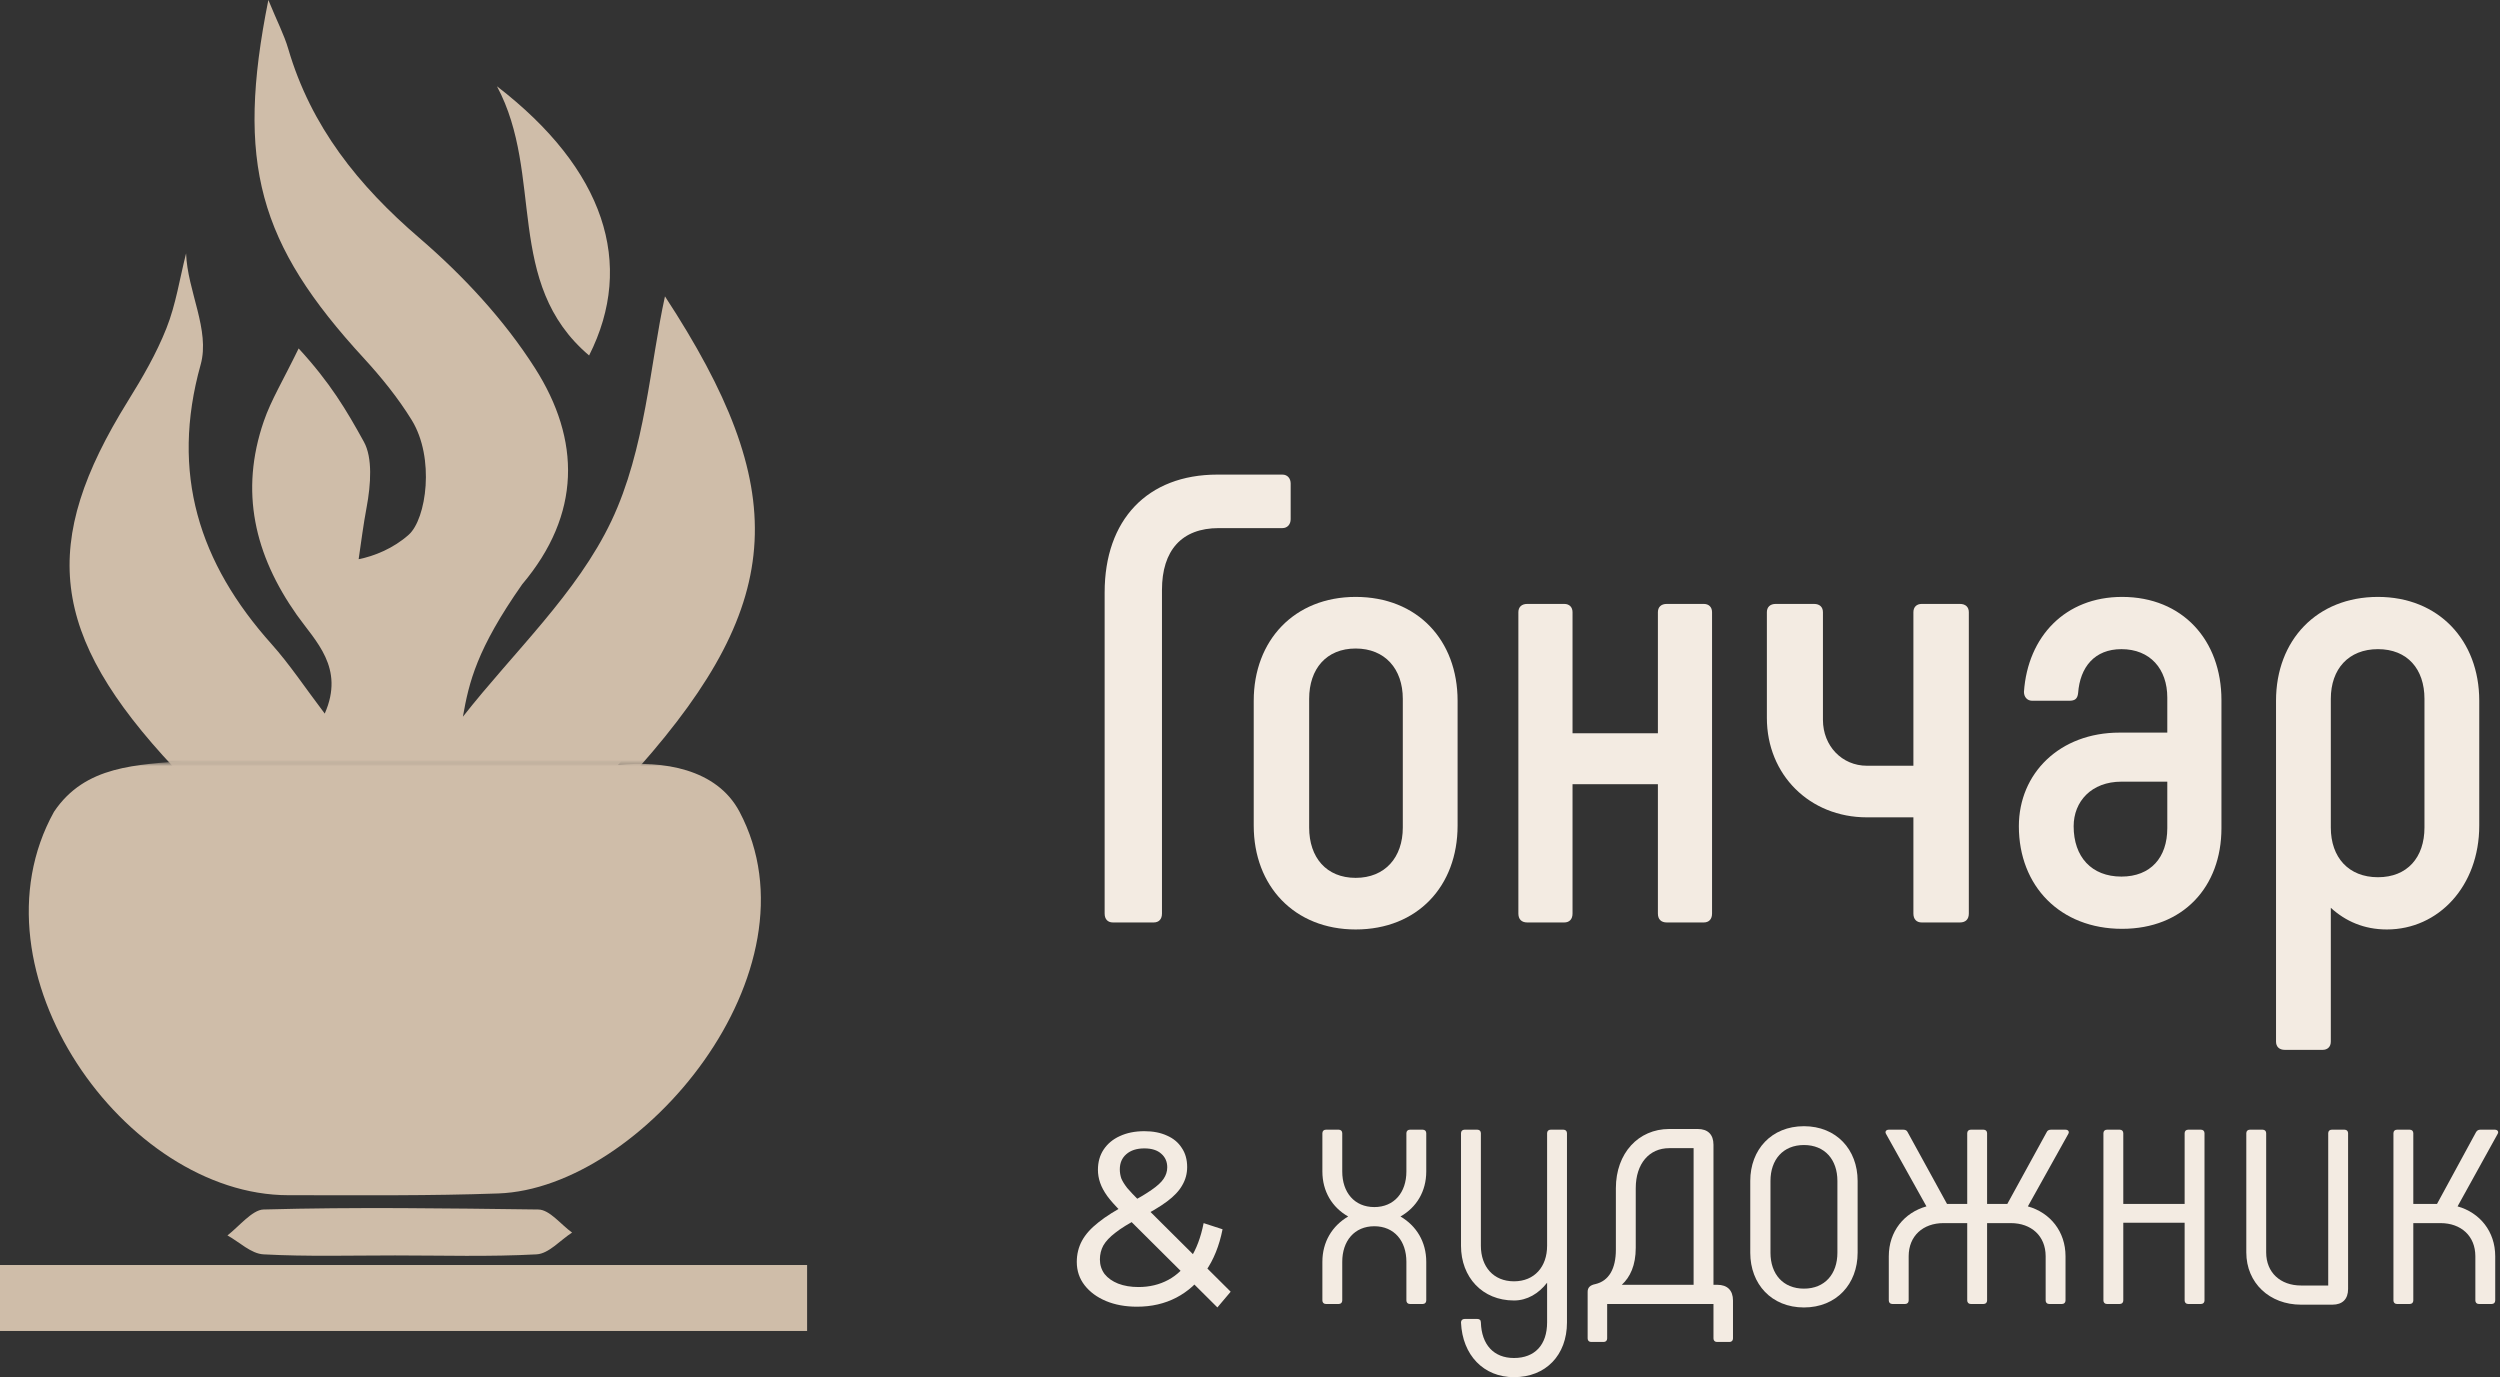 <?xml version="1.0" encoding="UTF-8"?> <svg xmlns="http://www.w3.org/2000/svg" width="403" height="222" viewBox="0 0 403 222" fill="none"><rect x="0" y="0" width="403" height="222" fill="#333333" stroke="none"/> <path d="M179.403 148.7H185.975C186.797 148.7 187.31 148.187 187.31 147.262V95.093C187.31 88.725 190.494 85.131 196.45 85.131H206.72C207.541 85.131 208.055 84.515 208.055 83.693V77.942C208.055 77.121 207.541 76.505 206.72 76.505H196.245C184.948 76.505 178.068 83.796 178.068 95.503V147.262C178.068 148.187 178.581 148.7 179.403 148.7Z" fill="#F3EBE2"></path> <path d="M218.532 149.83C228.494 149.83 234.964 142.846 234.964 133.09V112.962C234.964 103.206 228.494 96.222 218.532 96.222C208.674 96.222 202.101 103.206 202.101 112.962V133.09C202.101 142.846 208.674 149.83 218.532 149.83ZM218.532 141.511C213.808 141.511 211.036 138.225 211.036 133.398V112.654C211.036 107.827 213.808 104.541 218.532 104.541C223.256 104.541 226.132 107.827 226.132 112.654V133.398C226.132 138.225 223.256 141.511 218.532 141.511Z" fill="#F3EBE2"></path> <path d="M267.253 98.687V118.199H253.492V98.687C253.492 97.865 252.978 97.352 252.157 97.352H246.2C245.276 97.352 244.762 97.865 244.762 98.687V147.262C244.762 148.187 245.276 148.7 246.2 148.7H252.157C252.978 148.7 253.492 148.187 253.492 147.262V126.415H267.253V147.262C267.253 148.187 267.766 148.7 268.691 148.7H274.647C275.469 148.7 275.982 148.187 275.982 147.262V98.687C275.982 97.865 275.469 97.352 274.647 97.352H268.691C267.766 97.352 267.253 97.865 267.253 98.687Z" fill="#F3EBE2"></path> <path d="M309.775 148.7H315.937C316.862 148.7 317.375 148.187 317.375 147.262V98.687C317.375 97.865 316.862 97.352 315.937 97.352H309.775C308.954 97.352 308.44 97.865 308.44 98.687V123.437H300.944C296.938 123.437 293.858 120.253 293.858 116.043V98.687C293.858 97.865 293.344 97.352 292.42 97.352H286.258C285.334 97.352 284.82 97.865 284.82 98.687V115.735C284.82 124.875 291.701 131.755 300.944 131.755H308.44V147.262C308.44 148.187 308.954 148.7 309.775 148.7Z" fill="#F3EBE2"></path> <path d="M342.077 149.727C351.935 149.727 358.097 142.949 358.097 133.501V112.859C358.097 103.206 351.833 96.222 342.077 96.222C332.937 96.222 326.878 102.589 326.261 111.524C326.261 112.346 326.775 112.962 327.596 112.962H333.553C334.477 112.962 334.888 112.654 334.991 111.729C335.299 107.519 337.661 104.643 341.974 104.643C346.595 104.643 349.368 107.827 349.368 112.448V118.097H341.666C332.012 118.097 325.44 124.669 325.44 133.193C325.44 142.846 332.115 149.727 342.077 149.727ZM341.974 141.306C337.147 141.306 334.272 138.122 334.272 133.193C334.272 129.188 337.147 126.004 341.974 126.004H349.368V133.501C349.368 138.225 346.698 141.306 341.974 141.306Z" fill="#F3EBE2"></path> <path d="M383.327 96.222C373.468 96.222 366.895 103.206 366.895 112.962V167.904C366.895 168.726 367.409 169.239 368.333 169.239H374.392C375.214 169.239 375.727 168.726 375.727 167.904V146.338C378.089 148.495 381.067 149.83 384.764 149.83C393.083 149.83 399.655 142.846 399.655 133.09V112.962C399.655 103.206 393.083 96.222 383.327 96.222ZM390.824 133.398C390.824 138.225 388.051 141.409 383.327 141.409C378.603 141.409 375.727 138.225 375.727 133.398V112.654C375.727 107.827 378.603 104.643 383.327 104.643C388.051 104.643 390.824 107.827 390.824 112.654V133.398Z" fill="#F3EBE2"></path> <path d="M213.73 210.201H215.809C216.146 210.201 216.371 209.976 216.371 209.639V203.402C216.371 200.03 218.338 197.67 221.54 197.67C224.743 197.67 226.71 200.03 226.71 203.402V209.639C226.71 209.976 226.935 210.201 227.272 210.201H229.351C229.688 210.201 229.913 209.976 229.913 209.639V203.402C229.913 200.199 228.339 197.614 225.755 196.097C228.339 194.636 229.913 192.051 229.913 188.849V182.668C229.913 182.331 229.688 182.106 229.351 182.106H227.272C226.935 182.106 226.71 182.331 226.71 182.668V188.849C226.71 192.22 224.743 194.58 221.54 194.58C218.338 194.58 216.371 192.22 216.371 188.849V182.668C216.371 182.331 216.146 182.106 215.809 182.106H213.73C213.393 182.106 213.168 182.331 213.168 182.668V188.849C213.168 192.051 214.741 194.636 217.326 196.097C214.741 197.614 213.168 200.199 213.168 203.402V209.639C213.168 209.976 213.393 210.201 213.73 210.201Z" fill="#F3EBE2"></path> <path d="M252.034 182.106H249.955C249.618 182.106 249.393 182.331 249.393 182.668V200.817C249.393 204.188 247.37 206.548 244.055 206.548C240.74 206.548 238.717 204.188 238.717 200.817V182.668C238.717 182.331 238.492 182.106 238.155 182.106H236.076C235.739 182.106 235.514 182.331 235.514 182.668V200.817C235.514 205.874 238.942 209.639 244.055 209.639C246.19 209.639 248.044 208.515 249.393 206.773V213.179C249.393 216.775 247.426 218.91 244.055 218.91C240.796 218.91 238.829 216.775 238.717 213.179C238.717 212.785 238.492 212.617 238.155 212.617H236.076C235.739 212.617 235.514 212.841 235.514 213.179C235.739 218.46 239.167 222 244.055 222C249.168 222 252.596 218.46 252.596 213.179V182.668C252.596 182.331 252.371 182.106 252.034 182.106Z" fill="#F3EBE2"></path> <path d="M256.49 216.325H258.512C258.849 216.325 259.074 216.1 259.074 215.763V210.201H276.212V215.763C276.212 216.1 276.437 216.325 276.774 216.325H278.797C279.134 216.325 279.358 216.1 279.358 215.763V209.639C279.358 208.009 278.459 207.11 276.83 207.11H276.212V184.522C276.212 182.893 275.313 181.994 273.683 181.994H269.076C264.131 181.994 260.479 185.871 260.479 191.546V201.435C260.479 204.525 259.355 206.492 257.164 206.998C256.321 207.166 255.928 207.56 255.928 208.234V215.763C255.928 216.1 256.152 216.325 256.49 216.325ZM261.434 207.11C262.783 205.874 263.682 203.964 263.682 201.154V191.546C263.682 187.556 265.873 185.084 269.076 185.084H273.009V207.11H261.434Z" fill="#F3EBE2"></path> <path d="M290.796 210.762C296.021 210.762 299.449 206.998 299.449 201.941V190.366C299.449 185.309 296.021 181.544 290.796 181.544C285.57 181.544 282.142 185.309 282.142 190.366V201.941C282.142 206.998 285.57 210.762 290.796 210.762ZM290.796 207.728C287.424 207.728 285.401 205.368 285.401 201.941V190.366C285.401 186.938 287.424 184.578 290.796 184.578C294.167 184.578 296.19 186.938 296.19 190.366V201.941C296.19 205.368 294.167 207.728 290.796 207.728Z" fill="#F3EBE2"></path> <path d="M305.036 210.201H307.115C307.452 210.201 307.677 209.976 307.677 209.639V202.503C307.677 199.244 309.981 197.165 313.296 197.165H317.117V209.639C317.117 209.976 317.341 210.201 317.679 210.201H319.758C320.095 210.201 320.319 209.976 320.319 209.639V197.165H324.14C327.455 197.165 329.759 199.244 329.759 202.503V209.639C329.759 209.976 329.984 210.201 330.321 210.201H332.4C332.737 210.201 332.962 209.976 332.962 209.639V202.503C332.962 198.513 330.49 195.479 326.894 194.468L333.411 182.78C333.636 182.387 333.355 182.106 332.962 182.106H330.602C330.321 182.106 330.04 182.218 329.928 182.499L323.578 194.074H320.319V182.668C320.319 182.331 320.095 182.106 319.758 182.106H317.679C317.341 182.106 317.117 182.331 317.117 182.668V194.074H313.858L307.508 182.499C307.396 182.218 307.115 182.106 306.834 182.106H304.474C304.081 182.106 303.8 182.387 304.025 182.78L310.543 194.468C306.946 195.479 304.474 198.513 304.474 202.503V209.639C304.474 209.976 304.699 210.201 305.036 210.201Z" fill="#F3EBE2"></path> <path d="M352.163 182.668V194.074H342.274V182.668C342.274 182.331 342.049 182.106 341.712 182.106H339.633C339.296 182.106 339.071 182.331 339.071 182.668V209.639C339.071 209.976 339.296 210.201 339.633 210.201H341.712C342.049 210.201 342.274 209.976 342.274 209.639V197.108H352.163V209.639C352.163 209.976 352.388 210.201 352.725 210.201H354.804C355.141 210.201 355.366 209.976 355.366 209.639V182.668C355.366 182.331 355.141 182.106 354.804 182.106H352.725C352.388 182.106 352.163 182.331 352.163 182.668Z" fill="#F3EBE2"></path> <path d="M370.926 210.313H375.983C377.613 210.313 378.512 209.414 378.512 207.784V182.668C378.512 182.331 378.287 182.106 377.95 182.106H375.871C375.534 182.106 375.309 182.331 375.309 182.668V207.223H370.926C367.611 207.223 365.307 205.144 365.307 201.885V182.668C365.307 182.331 365.082 182.106 364.745 182.106H362.666C362.329 182.106 362.104 182.331 362.104 182.668V201.885C362.104 206.829 365.869 210.313 370.926 210.313Z" fill="#F3EBE2"></path> <path d="M396.161 194.468L402.623 182.78C402.848 182.387 402.567 182.106 402.173 182.106H399.813C399.532 182.106 399.308 182.218 399.139 182.499L392.846 194.074H389.025V182.668C389.025 182.331 388.8 182.106 388.463 182.106H386.384C386.047 182.106 385.822 182.331 385.822 182.668V209.639C385.822 209.976 386.047 210.201 386.384 210.201H388.463C388.8 210.201 389.025 209.976 389.025 209.639V197.165H393.408C396.723 197.165 399.027 199.244 399.027 202.503V209.639C399.027 209.976 399.251 210.201 399.589 210.201H401.668C402.005 210.201 402.229 209.976 402.229 209.639V202.503C402.229 198.513 399.757 195.479 396.161 194.468Z" fill="#F3EBE2"></path> <path d="M183.287 210.64C181.411 210.64 179.747 210.336 178.294 209.729C176.841 209.121 175.692 208.276 174.846 207.193C174.001 206.11 173.578 204.855 173.578 203.428C173.578 202.187 173.856 201.051 174.411 200.02C174.965 198.99 175.85 198 177.065 197.049C178.281 196.071 179.879 195.067 181.86 194.037C183.472 193.192 184.726 192.452 185.624 191.818C186.549 191.184 187.196 190.59 187.566 190.035C187.962 189.454 188.16 188.833 188.16 188.173C188.16 187.274 187.843 186.548 187.209 185.993C186.575 185.412 185.664 185.121 184.475 185.121C183.234 185.121 182.256 185.438 181.543 186.072C180.856 186.68 180.513 187.486 180.513 188.49C180.513 188.992 180.592 189.48 180.751 189.956C180.936 190.405 181.253 190.92 181.702 191.501C182.177 192.056 182.851 192.769 183.722 193.641L198.384 208.223L196.244 210.759L180.671 195.265C179.747 194.341 179.02 193.522 178.492 192.809C177.964 192.069 177.581 191.356 177.343 190.669C177.105 189.982 176.986 189.282 176.986 188.569C176.986 187.327 177.29 186.244 177.898 185.32C178.532 184.369 179.403 183.642 180.513 183.14C181.649 182.612 182.97 182.348 184.475 182.348C185.875 182.348 187.091 182.585 188.121 183.061C189.151 183.51 189.944 184.17 190.498 185.042C191.08 185.888 191.37 186.918 191.37 188.133C191.37 189.19 191.106 190.167 190.578 191.065C190.076 191.963 189.257 192.835 188.121 193.68C186.985 194.526 185.453 195.437 183.524 196.415C181.939 197.234 180.698 198 179.8 198.713C178.901 199.4 178.254 200.087 177.858 200.773C177.488 201.46 177.303 202.213 177.303 203.032C177.303 203.904 177.554 204.683 178.056 205.37C178.584 206.03 179.311 206.545 180.235 206.915C181.186 207.285 182.283 207.47 183.524 207.47C185.294 207.47 186.892 207.087 188.319 206.321C189.745 205.555 190.934 204.406 191.885 202.873C192.863 201.341 193.576 199.439 194.025 197.167L197.076 198.158C196.548 200.826 195.636 203.085 194.342 204.934C193.074 206.783 191.502 208.196 189.627 209.174C187.751 210.151 185.638 210.64 183.287 210.64Z" fill="#F3EBE2"></path> <mask id="mask0_64_1048" style="mask-type:alpha" maskUnits="userSpaceOnUse" x="-14" y="122" width="172" height="104"> <path d="M-13.741 122.897H157.996V225.939H-13.741V122.897Z" fill="#D9D9D9"></path> </mask> <g mask="url(#mask0_64_1048)"> <path d="M30.331 122.597C10.059 100.986 6.452 83.732 20.596 60.924C22.943 57.144 25.211 53.254 26.834 49.142C28.361 45.299 28.976 41.109 30 37.077C30.677 37.014 31.354 36.951 32.032 36.888C32.236 42.952 33.906 49.442 32.347 55.018C27.448 72.549 32.095 87.008 43.782 100.066C46.696 103.327 49.137 107.028 52.351 111.265C55.611 103.862 50.854 99.609 47.846 95.357C41.026 85.67 38.631 75.463 42.522 64.153C43.688 60.751 45.609 57.617 48.145 52.403C53.217 57.916 58.21 61.885 61.045 67.036C62.447 69.572 59.801 74.297 59.092 78.062C58.572 80.818 58.226 83.606 57.816 86.378C60.573 85.103 64.353 84.567 65.897 82.425C70.039 76.676 70.15 70.06 66.353 63.917C64.164 60.373 61.486 57.065 58.667 53.994C41.671 35.518 37.986 22.555 43.262 -3.766C44.68 -0.301 45.798 1.826 46.46 4.078C50.13 16.632 57.753 26.13 67.614 34.604C74.67 40.668 81.27 47.772 86.247 55.585C93.603 67.13 93.729 79.117 84.168 90.442C79.269 96.223 75.521 102.98 71.268 109.296C72.386 110.115 73.504 110.95 74.623 111.769C82.798 101.342 93.02 91.891 98.565 80.204C104.046 68.658 104.802 54.844 107.196 44.008C127.5 75.053 123.351 96.48 99.614 123.32C106.785 122.597 115.511 123.861 119.213 130.86C132.772 156.493 103.448 191.581 80.325 192.384C69.047 192.778 59.332 192.667 46.475 192.667C20.163 192.667 -5.535 156.518 8.704 130.86C13.76 123.32 22.046 123.32 30.331 122.597Z" fill="#CFBDA9"></path> <path d="M130.105 203.92V214.552H0V203.92H130.105Z" fill="#CFBDA9"></path> <path d="M63.694 202.375C56.621 202.375 49.518 202.579 42.461 202.201C40.477 202.091 38.586 200.217 36.665 199.146C38.429 197.807 40.666 195.019 42.461 194.972C57.393 194.562 71.837 194.783 86.785 194.972C88.612 195.003 90.408 197.397 92.219 198.689C90.313 199.918 88.47 202.091 86.501 202.201C78.925 202.611 71.302 202.375 63.694 202.375Z" fill="#CFBDA9"></path> </g> <mask id="mask1_64_1048" style="mask-type:alpha" maskUnits="userSpaceOnUse" x="-14" y="-14" width="172" height="138"> <path d="M-13.741 -13.739H157.996V123.65H-13.741V-13.739Z" fill="#D9D9D9"></path> </mask> <g mask="url(#mask1_64_1048)"> <path d="M28.075 123.773C7.803 102.162 6.449 87.498 20.593 64.69C22.94 60.91 25.208 57.019 26.831 52.908C28.359 49.065 28.973 44.875 29.997 40.843C29.319 40.906 30.674 40.78 29.997 40.843C30.201 46.907 33.903 53.208 32.344 58.783C27.445 76.315 32.092 90.774 43.779 103.832C46.693 107.092 49.134 110.794 52.348 115.031C55.608 107.628 50.851 103.375 47.843 99.122C41.023 89.435 38.628 79.229 42.519 67.919C43.684 64.517 45.606 61.383 48.142 56.169C53.214 61.682 55.829 66.078 58.664 71.229C60.066 73.765 59.798 78.063 59.089 81.828C58.569 84.584 58.223 87.372 57.813 90.144C60.293 89.659 63.417 88.41 65.894 86.191C68.728 83.651 70.147 73.826 66.35 67.683C64.161 64.139 61.483 60.831 58.664 57.76C41.668 39.283 37.983 26.32 43.259 0C44.677 3.465 45.795 5.592 46.457 7.844C50.127 20.398 57.75 29.896 67.611 38.37C74.667 44.434 81.267 51.538 86.244 59.351C93.6 70.896 93.726 82.883 84.165 94.208C76.85 104.654 75.6 109.964 74.62 115.535C73.501 114.716 75.738 116.354 74.62 115.535C82.795 105.108 93.017 95.657 98.562 83.97C104.043 72.424 104.799 58.61 107.193 47.773C127.497 78.819 126.783 96.811 103.046 123.651C116.939 125.998 126.741 140.674 123.937 157.622C120.172 180.399 103.445 195.347 80.322 196.15C69.044 196.544 57.687 195.567 46.472 196.433C18.341 198.591 -5.538 160.284 8.701 134.626C12.623 127.569 29.997 140.825 28.075 123.789V123.773ZM21.081 130.83C21.081 131.696 21.113 132.562 21.129 133.428C48.804 132.893 76.494 134.279 104.09 130.83H21.066H21.081Z" fill="#CFBDA9"></path> <path d="M94.963 57.302C81.197 45.631 87.781 28.241 80.11 13.908C97.452 27.265 102.43 42.528 94.963 57.302Z" fill="#CFBDA9"></path> </g> </svg> 